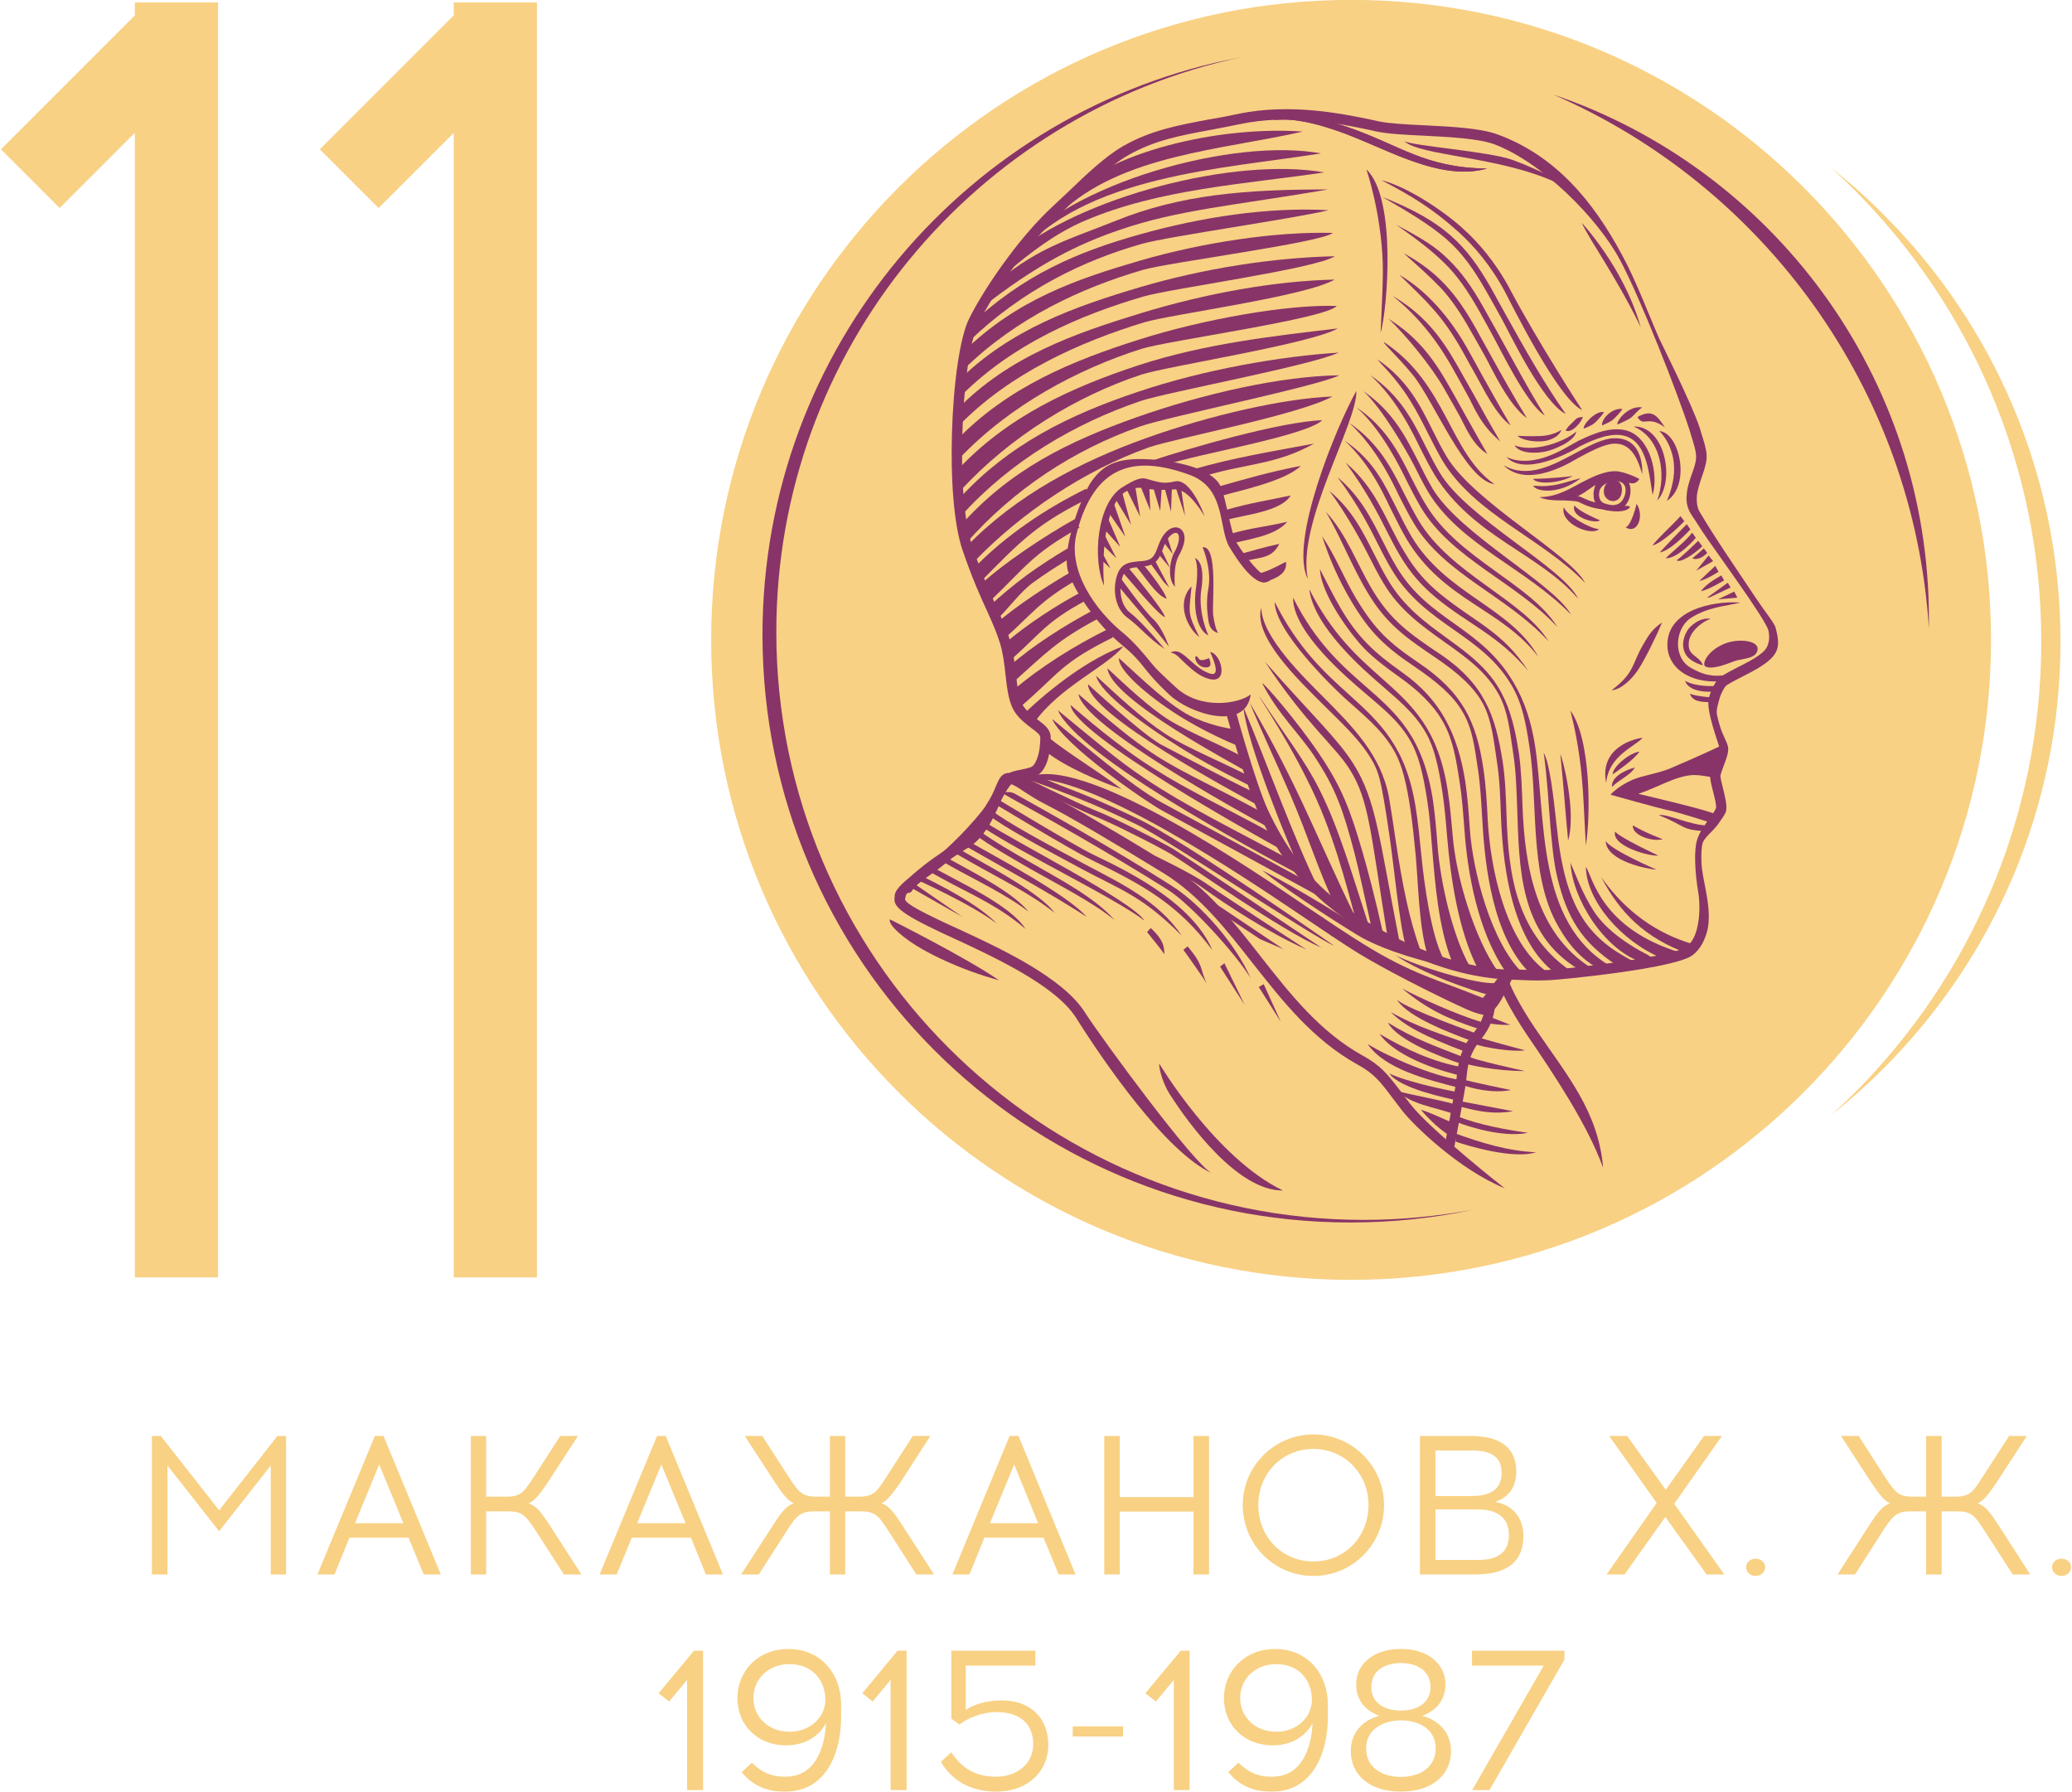 <?xml version="1.0" encoding="UTF-8"?>
<!DOCTYPE svg PUBLIC "-//W3C//DTD SVG 1.1//EN" "http://www.w3.org/Graphics/SVG/1.1/DTD/svg11.dtd">
<!-- Creator: CorelDRAW 2017 -->
<svg xmlns="http://www.w3.org/2000/svg" xml:space="preserve" width="421px" height="364px" version="1.1" style="shape-rendering:geometricPrecision; text-rendering:geometricPrecision; image-rendering:optimizeQuality; fill-rule:evenodd; clip-rule:evenodd"
viewBox="0 0 9582 8292"
 xmlns:xlink="http://www.w3.org/1999/xlink">
 <defs>
  <style type="text/css">
   <![CDATA[
    .str2 {stroke:#F8D184;stroke-width:202;stroke-miterlimit:22.926}
    .str0 {stroke:#F8D184;stroke-width:135;stroke-miterlimit:10}
    .str1 {stroke:#F8D184;stroke-width:54;stroke-miterlimit:22.926}
    .fil0 {fill:#F8D184}
    .fil2 {fill:#883468}
    .fil3 {fill:#F8D184;fill-rule:nonzero}
    .fil1 {fill:#883468;fill-rule:nonzero}
   ]]>
  </style>
 </defs>
 <g id="Layer_x0020_1">
  <g id="_2560288603424">
   <path class="fil0 str0" d="M6250 67c-1599,0 -2895,1296 -2895,2895 0,1598 1296,2894 2895,2894 1598,0 2894,-1296 2894,-2894 0,-1599 -1296,-2895 -2894,-2895z"/>
   <path class="fil1" d="M5607 5431c-79,-33 -520,-636 -588,-743 -103,-165 -396,-300 -595,-392 -29,-13 -55,-25 -82,-38 -160,-76 -159,-89 -157,-105 0,-2 0,-4 0,-5l0 0c1,-7 19,-23 45,-45 31,-25 72,-55 113,-84 38,-28 85,-71 129,-116 54,-55 103,-113 124,-143 15,-22 27,-45 38,-65 17,-30 32,-57 46,-68 13,-11 28,-13 47,-17l0 0c15,-3 32,-6 54,-13 29,-10 47,-35 59,-65 15,-39 19,-88 19,-118 0,-38 -27,-58 -60,-83 -21,-15 -45,-33 -63,-58 -24,-32 -31,-90 -38,-154 -6,-50 -12,-103 -27,-153 -16,-54 -36,-97 -61,-153 -29,-65 -67,-147 -113,-282 -40,-115 -53,-320 -47,-521 6,-220 34,-433 75,-515 32,-64 94,-168 175,-276 60,-80 130,-162 205,-232 21,-19 43,-40 65,-62 81,-77 168,-161 247,-206 122,-70 243,-92 383,-118 43,-8 88,-17 133,-26 237,-51 479,0 609,28 8,2 15,3 27,6 53,11 132,15 217,19 120,6 252,13 324,39 219,81 477,338 583,534 93,172 269,620 325,796l4 14c28,90 33,104 9,171 -15,41 -26,75 -28,107 -4,35 3,66 24,97 8,11 26,39 49,75 43,66 293,405 305,457 6,27 5,54 -8,79 -18,33 -84,66 -139,94 -42,22 -79,40 -92,59 -14,21 -29,50 -37,82 -11,47 23,146 48,223l-6 12c-1,16 -10,40 -19,63 -7,19 -14,38 -16,52 -3,17 4,47 12,78 9,34 18,71 14,81 -3,10 -16,27 -30,47 -22,31 -48,67 -57,99 -8,25 -10,61 -9,101 1,47 7,99 14,140 7,40 10,111 -6,172 -10,38 -28,72 -58,87 -32,17 -109,34 -199,49 -141,24 -311,43 -395,51 -63,5 -115,3 -155,1 -58,-2 -93,-3 -107,24 -10,20 2,60 27,109 25,50 63,113 102,171 121,177 279,413 351,613 -22,-260 -167,-428 -311,-640 -38,-56 -75,-117 -99,-165 -18,-36 -29,-62 -27,-66 0,0 24,1 62,2 41,2 95,4 161,-2 85,-7 257,-26 399,-50 94,-16 176,-35 214,-54 43,-23 68,-68 82,-118 18,-68 2,-147 -6,-193 -7,-39 -19,-88 -20,-132 -1,-35 0,-67 6,-86 8,-25 50,-57 70,-85 16,-23 31,-43 37,-58 8,-24 -3,-68 -13,-109 -7,-27 -13,-52 -12,-60 2,-9 8,-25 14,-42 10,-26 21,-54 22,-77l0 0c2,-23 -17,-51 -30,-85 -9,-25 -17,-53 -22,-77 -4,-22 4,-45 9,-65 6,-26 18,-49 30,-66 6,-8 37,-24 74,-43 61,-31 134,-68 159,-114 19,-36 9,-76 0,-113 -5,-22 -50,-76 -92,-139 -89,-134 -182,-267 -259,-397 -14,-21 -16,-54 -14,-78 3,-26 13,-57 26,-95 29,-83 24,-99 -8,-201l-4 -14c-35,-109 -187,-412 -188,-415 -57,-131 -108,-270 -173,-389 -132,-246 -306,-458 -576,-557 -79,-29 -215,-36 -338,-42 -84,-4 -162,-8 -210,-18l-27 -6c-134,-28 -382,-81 -629,-28 -47,10 -90,18 -132,25 -144,27 -269,50 -398,124 -83,48 -173,134 -256,214 -22,20 -43,41 -64,60 -78,72 -150,157 -211,239 -83,111 -147,217 -180,284 -44,87 -74,308 -80,535 -6,206 8,417 49,537 47,137 85,220 116,287 24,54 43,96 58,146 14,46 20,97 25,145 8,71 16,135 47,177 22,31 50,51 73,69 23,17 41,30 41,44 0,26 -3,68 -16,100 -7,18 -16,33 -29,37 -18,6 -34,9 -48,12l0 0c-25,5 -45,8 -68,26 -22,17 -39,48 -58,83 -11,20 -23,41 -36,61 -19,28 -66,83 -119,137 -42,42 -86,84 -122,110 -42,30 -83,60 -115,86 -36,29 -61,56 -63,78l0 0c0,2 0,3 0,4 -4,35 -7,62 184,153 22,11 51,25 83,39 194,90 479,221 574,373 124,197 414,621 629,718z"/>
   <path class="fil1" d="M6879 780c-290,-3 -403,-109 -649,-193 -102,-34 -210,-58 -300,-49l-36 17c88,-9 188,15 290,50 212,72 471,239 695,175z"/>
   <path class="fil1" d="M7200 831c0,0 -101,-54 -204,-91 -112,-40 -460,-64 -501,-87 73,69 437,70 700,190l5 -12z"/>
   <path class="fil1" d="M7676 1995c41,40 62,99 67,146 7,63 -10,127 -32,177 112,-72 60,-316 -35,-323z"/>
   <path class="fil1" d="M7557 1974c128,54 153,224 109,343 85,-88 38,-347 -109,-343z"/>
   <path class="fil1" d="M7645 2291c28,-91 -8,-265 -119,-298 -35,-10 -74,-7 -113,3 -38,10 -78,28 -115,46 -6,4 -15,9 -25,14 -63,37 -193,111 -305,59 84,90 285,-18 318,-36 10,-6 18,-11 24,-14 36,-18 73,-34 109,-44 36,-9 70,-12 99,-3 104,30 111,184 127,273z"/>
   <path class="fil1" d="M7292 1997c-26,24 -85,54 -149,68 -47,10 -97,12 -137,-4 26,43 110,36 142,29 35,-7 136,-45 144,-93z"/>
   <path class="fil1" d="M7223 1990c-32,19 -66,27 -97,28 -60,2 -88,0 -106,-1 12,14 56,28 107,26 34,-1 83,-17 96,-53z"/>
   <path class="fil1" d="M7597 2194c0,-1 14,-186 -151,-164 -49,9 -102,37 -158,67 -106,57 -223,120 -333,56 114,114 321,-20 345,-33 54,-29 106,-57 151,-65 104,-16 130,91 146,139z"/>
   <path class="fil1" d="M7276 2203c-15,3 -118,13 -184,13 13,25 112,25 184,-13z"/>
   <path class="fil1" d="M7312 2213c-89,23 -122,43 -220,35 17,31 127,40 220,-35z"/>
   <path class="fil1" d="M7584 2217c-30,-17 -82,-35 -107,-36 -80,-4 -180,67 -240,93 -35,15 -68,26 -115,27 24,14 107,25 171,-2 57,-24 89,-72 155,-79 74,-7 103,44 136,-3z"/>
   <path class="fil1" d="M7571 2332c0,0 -23,99 -51,109 57,34 87,-56 51,-109z"/>
   <path class="fil1" d="M7401 2408c0,0 -97,-40 -118,-69 -19,57 102,87 118,69z"/>
   <path class="fil1" d="M7397 2449c-44,-3 -150,-64 -163,-102 -20,75 125,136 163,102z"/>
   <path class="fil1" d="M7774 2389c-45,49 -106,103 -130,136 53,-15 148,-112 148,-113l-18 -23z"/>
   <path class="fil1" d="M7803 2426c-31,31 -101,104 -125,131 52,-8 142,-107 142,-107l-17 -24z"/>
   <path class="fil1" d="M7828 2465c-26,37 -89,85 -123,119 58,2 140,-94 140,-95l-17 -24z"/>
   <path class="fil1" d="M7856 2503c0,1 -88,85 -100,90 18,15 86,-32 119,-65l-19 -25z"/>
   <path class="fil1" d="M7882 2538c0,1 -51,45 -53,46 18,10 50,-4 69,-25l-16 -21z"/>
   <polygon class="fil1" points="7904,2571 7847,2641 7925,2597 "/>
   <path class="fil1" d="M7935 2619c-27,25 -49,47 -74,70 26,-5 64,-26 89,-43 -5,-9 -10,-18 -15,-27z"/>
   <path class="fil1" d="M7963 2663c-46,27 -72,44 -94,73 33,-5 107,-50 107,-50l-13 -23z"/>
   <polygon class="fil1" points="7993,2697 7896,2767 7911,2764 8006,2719 "/>
   <polygon class="fil1" points="8023,2738 7947,2774 8037,2766 "/>
   <path class="fil1" d="M8052 2789c-133,-10 -351,38 -338,209 4,51 35,98 88,126 44,24 103,35 171,28l-3 -26c-62,7 -105,-11 -144,-33 -87,-45 -80,-179 -7,-231 81,-53 166,-57 233,-73z"/>
   <path class="fil1" d="M7804 2921c-11,19 -17,39 -18,59 0,21 5,40 18,57 14,17 43,35 74,42 -18,-46 -68,-42 -66,-98 0,-16 5,-32 14,-47 16,-27 51,-57 87,-70 -47,-8 -94,31 -109,57z"/>
   <path class="fil2" d="M8008 2970c-32,7 -68,25 -92,48 -28,27 -42,60 -24,68 34,14 105,-16 131,-26 31,-12 110,-9 108,-59 -2,-33 -70,-43 -123,-31z"/>
   <path class="fil1" d="M7319 1898c-1,-1 -202,-310 -334,-559 -67,-126 -147,-218 -222,-285 -93,-83 -253,-189 -373,-220 138,72 236,131 356,239 73,66 150,155 216,278 33,63 247,496 357,547z"/>
   <path class="fil1" d="M7243 1916c-108,-155 -188,-299 -274,-453 -24,-43 -48,-87 -73,-132 -58,-101 -112,-177 -188,-243 -76,-66 -172,-120 -313,-176 132,76 222,131 296,195 73,64 126,139 182,237 26,45 50,89 74,132 34,61 189,388 296,440z"/>
   <path class="fil1" d="M7146 1923c-73,-115 -148,-257 -213,-374 -24,-43 -49,-87 -74,-132 -50,-88 -98,-157 -160,-217 -61,-61 -130,-101 -241,-160 106,75 161,117 224,178 59,58 106,126 155,212 25,45 50,89 73,132 29,52 154,311 236,361z"/>
   <path class="fil1" d="M7063 1935c-59,-96 -112,-191 -167,-290 -24,-43 -48,-87 -73,-132 -44,-77 -86,-140 -138,-195 -51,-55 -112,-102 -192,-146 80,72 120,107 174,163 49,54 90,115 133,191 26,45 50,88 74,131 26,48 105,219 189,278z"/>
   <path class="fil1" d="M6988 1969c-46,-78 -88,-154 -132,-232 -23,-43 -48,-87 -73,-132 -77,-135 -184,-260 -310,-333 125,122 196,185 288,346 25,45 49,89 73,131 24,43 87,173 154,220z"/>
   <path class="fil1" d="M6940 2043c-43,-72 -83,-144 -123,-217 -24,-43 -49,-87 -74,-131 -81,-143 -159,-241 -302,-326 162,128 250,285 280,338 25,45 50,89 73,132 23,41 53,127 146,204z"/>
   <path class="fil1" d="M6880 2101c-35,-61 -69,-121 -103,-182 -24,-43 -48,-87 -74,-132 -75,-133 -150,-230 -281,-312 80,74 204,227 259,325 26,45 50,88 74,131 21,39 56,128 125,170z"/>
   <path class="fil1" d="M6913 2241c-210,-146 -220,-466 -512,-658 -4,6 66,69 134,152 96,117 245,489 378,506z"/>
   <path class="fil1" d="M6604 2003c21,41 42,83 66,125 152,254 462,362 663,570 -68,-132 -514,-372 -641,-584 -24,-40 -45,-82 -65,-122 -59,-119 -117,-234 -256,-329 21,27 60,60 118,140 53,73 101,172 115,200z"/>
   <path class="fil1" d="M6571 2077c21,41 42,83 67,124 179,285 483,361 662,570 -66,-143 -514,-371 -640,-583 -25,-41 -45,-82 -66,-123 -59,-118 -117,-234 -256,-329 127,115 204,282 233,341z"/>
   <path class="fil1" d="M6539 2150c21,42 42,84 66,125 147,246 455,355 663,570 -84,-147 -514,-371 -641,-583 -24,-41 -45,-82 -65,-123 -60,-118 -118,-234 -256,-329 88,80 203,282 233,340z"/>
   <path class="fil1" d="M6506 2224c21,41 42,83 67,125 142,238 442,347 631,553 -124,-201 -459,-315 -609,-567 -25,-40 -45,-82 -66,-122 -59,-119 -117,-234 -256,-329 120,106 204,281 233,340z"/>
   <path class="fil1" d="M6473 2298c21,41 42,83 67,124 141,237 429,334 623,546 -117,-192 -453,-311 -601,-559 -24,-41 -45,-82 -66,-123 -59,-118 -117,-234 -255,-329 131,122 203,282 232,341z"/>
   <path class="fil1" d="M6441 2371c21,42 42,84 66,125 171,285 438,320 610,545 -131,-233 -427,-289 -588,-558 -24,-41 -45,-82 -65,-123 -60,-118 -106,-226 -245,-321 130,119 192,274 222,332z"/>
   <path class="fil1" d="M6408 2445c21,41 42,83 67,125 51,86 104,143 166,195 150,124 289,174 428,340 -118,-182 -242,-222 -407,-356 -62,-51 -114,-107 -165,-193 -25,-40 -45,-82 -66,-122 -52,-104 -103,-205 -207,-293 94,126 157,250 184,304z"/>
   <path class="fil1" d="M6371 2513c21,41 42,83 67,124 153,257 413,295 554,534 50,84 67,179 83,285 40,259 0,572 120,807 43,82 100,163 194,217l63 -7c-348,-203 -299,-681 -351,-1021 -17,-109 -48,-207 -100,-294 -154,-261 -392,-283 -541,-534 -25,-41 -45,-82 -66,-123 -52,-103 -103,-205 -207,-292 101,135 157,250 184,304z"/>
   <path class="fil1" d="M6333 2576c21,41 42,83 67,124 146,245 420,301 535,518 41,77 49,164 65,270 12,76 15,160 18,246 10,281 8,587 286,753l59 -6c-258,-160 -310,-474 -320,-748 -3,-87 -6,-172 -17,-248 -17,-109 -38,-199 -81,-279 -120,-226 -377,-274 -523,-519 -25,-41 -45,-82 -66,-123 -52,-103 -102,-205 -207,-292 81,108 157,250 184,304z"/>
   <path class="fil1" d="M6325 2741c89,150 181,212 320,306l0 0 0 0 0 0c100,68 175,135 216,212 40,77 48,164 64,270 12,76 15,160 18,246 10,281 65,586 249,727l95 6c-275,-176 -309,-460 -318,-734 -3,-87 -6,-172 -18,-249 -17,-108 -38,-198 -81,-278 -43,-81 -107,-151 -210,-221l0 0 -1 0 0 0c-136,-92 -226,-153 -312,-298 -73,-122 -116,-252 -215,-360 66,109 119,250 193,373z"/>
   <path class="fil1" d="M6250 2782c45,75 84,128 130,174 46,46 97,85 167,132 100,68 177,133 220,209 44,75 54,160 70,266 11,73 15,152 20,234 12,222 51,534 215,702l88 2c-198,-137 -266,-488 -278,-705 -4,-83 -9,-164 -20,-237 -16,-109 -40,-197 -85,-275 -46,-79 -113,-148 -216,-217 -68,-46 -119,-85 -163,-129 -44,-45 -82,-96 -126,-169 -56,-94 -95,-197 -157,-287 37,110 76,200 135,300z"/>
   <path class="fil1" d="M6308 2999c46,47 99,88 167,136 83,59 157,128 201,208 45,80 60,172 76,278 11,68 16,142 22,218 14,201 62,469 187,653l79 8c-142,-141 -227,-465 -241,-663 -5,-77 -11,-151 -21,-220 -17,-109 -46,-204 -92,-287 -46,-83 -110,-154 -196,-215 -67,-48 -119,-88 -164,-134 -103,-104 -155,-221 -221,-347 8,134 168,330 203,365z"/>
   <path class="fil1" d="M6372 3156c81,72 169,138 225,238 39,70 57,156 75,271 10,66 16,136 22,208 16,188 51,432 141,608l93 14c-108,-152 -193,-439 -208,-624 -7,-73 -12,-143 -23,-210 -44,-290 -167,-399 -308,-524 -108,-96 -228,-202 -333,-410 20,176 262,381 316,429z"/>
   <path class="fil1" d="M6299 3195c78,68 163,131 219,224 44,72 65,162 84,287 11,68 16,140 22,214 14,166 29,369 92,529l83 24c-81,-143 -136,-391 -149,-555 -6,-75 -12,-148 -22,-216 -46,-294 -169,-401 -312,-526 -109,-95 -230,-201 -335,-410 -3,161 264,382 318,429z"/>
   <path class="fil1" d="M6221 3232c82,74 169,142 226,240 41,71 59,157 77,273 10,67 17,137 24,209 13,138 14,321 53,458l78 29c-58,-104 -92,-352 -105,-489 -8,-74 -14,-145 -25,-211 -44,-286 -167,-398 -311,-528 -111,-100 -234,-212 -342,-427 0,135 270,396 325,446z"/>
   <path class="fil1" d="M6103 3244c91,92 192,180 249,285 28,51 37,106 48,167 9,49 18,110 29,185 16,107 44,394 72,491l70 28c-53,-148 -83,-297 -117,-522 -11,-75 -20,-135 -29,-187 -36,-195 -166,-326 -304,-465 -83,-84 -287,-278 -287,-414 -42,134 185,347 269,432z"/>
   <path class="fil1" d="M6473 4356c-95,-485 -107,-652 -213,-821 -73,-116 -191,-225 -409,-472 192,291 326,391 394,501 88,142 94,285 171,759l57 33z"/>
   <path class="fil1" d="M6396 4314c-38,-169 -67,-279 -96,-379 -55,-187 -93,-291 -199,-447 -101,-150 -256,-329 -263,-326 71,140 173,235 238,333 104,155 137,257 187,445 24,91 44,190 79,344l54 30z"/>
   <path class="fil1" d="M6336 4298c-85,-261 -142,-462 -232,-642 -70,-140 -164,-258 -279,-433 -4,3 151,224 265,478 102,229 161,491 178,541l68 56z"/>
   <path class="fil1" d="M6268 4242c-182,-374 -263,-607 -488,-990 54,131 125,281 188,426 79,182 132,357 208,513l92 51z"/>
   <path class="fil1" d="M6108 4132c-128,-260 -241,-583 -357,-859 15,167 215,653 257,738l100 121z"/>
   <path class="fil1" d="M7520 2267c1,25 -14,59 -38,67 -6,2 -12,3 -19,4 -15,0 -46,-7 -54,-16 -7,-7 -11,-17 -12,-30 0,-6 1,-13 2,-20l0 0c11,-47 120,-71 121,-5zm-14 -61c-30,-11 -72,6 -105,8l-8 0 -3 7c0,0 -10,19 -16,45l0 0c-2,10 -3,19 -2,27 0,20 7,36 18,47 20,21 47,24 74,23 9,0 18,-2 26,-4 61,-21 73,-132 16,-153z"/>
   <path class="fil2" d="M7503 2269c-3,82 -107,55 -79,-19 15,-37 82,-42 79,19z"/>
   <path class="fil1" d="M7541 2346c-12,-11 -48,1 -78,-1 -36,-4 -68,-16 -95,-23 -25,-6 -50,-21 -61,-24 -35,-12 -160,2 -158,8 -4,9 127,9 151,16 7,3 32,17 60,25 25,8 53,10 66,13 29,8 97,15 115,-14z"/>
   <path class="fil1" d="M6026 609c-340,-25 -855,68 -1110,307l-12 69c287,-269 743,-290 1122,-376z"/>
   <path class="fil1" d="M6110 710c-399,-74 -1165,133 -1433,463l23 18c309,-381 961,-409 1410,-481z"/>
   <path class="fil1" d="M6125 798c-412,-73 -1131,113 -1452,388l-21 79c112,-96 232,-187 364,-243 344,-148 746,-170 1109,-224z"/>
   <path class="fil1" d="M6143 877c-381,-1 -683,24 -981,144 -231,93 -376,126 -589,317l-38 90c265,-209 455,-300 646,-365 272,-93 524,-111 962,-186z"/>
   <path class="fil1" d="M6145 973c-279,-16 -590,32 -874,112 -285,80 -540,186 -791,425l5 66c245,-234 520,-369 798,-448 122,-34 708,-117 862,-155z"/>
   <path class="fil1" d="M6165 1078c-265,-7 -602,44 -892,128 -291,85 -569,179 -817,421l2 81c243,-237 543,-376 828,-459 121,-35 826,-126 879,-171z"/>
   <path class="fil1" d="M6174 1186c-283,6 -606,56 -901,143 -296,88 -602,193 -847,439l18 64c239,-240 552,-374 842,-459 122,-37 797,-128 888,-187z"/>
   <path class="fil1" d="M6173 1294c-275,6 -593,63 -895,155 -304,93 -612,199 -854,448l10 73c236,-243 560,-387 857,-478 122,-37 750,-120 882,-198z"/>
   <path class="fil1" d="M6183 1416c-224,-8 -614,60 -916,156 -303,96 -611,220 -850,472l18 79c233,-246 549,-415 846,-509 122,-38 851,-138 902,-198z"/>
   <path class="fil1" d="M6188 1520c-297,35 -619,71 -924,171 -306,101 -606,235 -842,490l21 88c229,-249 535,-436 835,-535 123,-40 785,-142 910,-214z"/>
   <path class="fil1" d="M6192 1632c-269,17 -623,78 -931,182 -310,104 -599,242 -832,501l18 70c226,-251 525,-426 828,-529 122,-41 785,-163 917,-224z"/>
   <path class="fil1" d="M6195 1737c-264,3 -627,84 -938,194 -313,111 -591,245 -819,506l26 81c223,-254 502,-436 808,-544 122,-44 822,-186 923,-237z"/>
   <path class="fil1" d="M6163 1835c-224,9 -566,86 -866,194 -301,108 -599,264 -826,499l33 72c222,-230 512,-423 808,-529 119,-42 698,-151 851,-236z"/>
   <path class="fil1" d="M6116 1945c-185,5 -618,129 -800,191l73 16c153,-52 650,-134 727,-207zm-1093 317c-95,47 -187,100 -274,161 -88,61 -171,130 -247,208l34 60c189,-192 260,-267 507,-389l-20 -40z"/>
   <path class="fil1" d="M6078 2053c-187,35 -378,66 -562,120l65 27c186,-55 324,-50 497,-147zm-1108 350c-130,72 -331,204 -438,305l40 80c172,-163 196,-221 420,-346l-22 -39z"/>
   <path class="fil1" d="M6017 2156c-151,30 -236,55 -385,97l12 43c89,-25 300,-69 373,-140zm-1081 383c-64,38 -127,79 -188,123 -60,45 -119,93 -174,145l37 59c54,-51 105,-124 164,-168 59,-43 121,-83 184,-120l-23 -39z"/>
   <path class="fil1" d="M5970 2293c-145,31 -166,30 -308,69l12 44c84,-24 251,-38 296,-113zm-1013 352c-105,60 -259,160 -348,239l33 74c138,-123 164,-174 337,-274l-22 -39z"/>
   <path class="fil1" d="M5954 2415c-119,27 -154,25 -272,58l12 44c76,-22 202,-34 260,-102zm-951 324c-114,60 -259,154 -356,239l22 81c146,-129 166,-180 355,-281l-21 -39z"/>
   <path class="fil1" d="M5917 2517c-94,22 -93,23 -187,49l20 33c78,-22 132,-11 167,-82zm-861 307c-130,69 -279,163 -389,260l17 75c154,-137 203,-194 393,-295l-21 -40z"/>
   <path class="fil1" d="M5948 2600c-60,31 -84,44 -137,58l31 38c85,-24 111,-53 106,-96zm-821 310c-157,78 -314,175 -447,289l37 74c186,-160 186,-202 430,-323l-20 -40z"/>
   <path class="fil1" d="M5195 2991c-154,55 -335,192 -462,315l48 41c118,-169 340,-262 414,-356z"/>
   <path class="fil1" d="M5434 2716c0,-1 -10,-97 19,-146 12,-22 22,-46 25,-67 10,-77 -79,-96 -120,20 -9,25 -19,52 -35,62 -16,10 -36,12 -57,13 -38,4 -75,7 -95,52 -28,66 -18,163 42,208 65,48 95,94 174,146 0,0 -105,-126 -159,-167 -50,-37 -56,-123 -33,-176 13,-32 43,-34 74,-37 23,-2 47,-4 67,-17 25,-16 35,-46 46,-76 25,-70 78,-88 70,-31 -2,17 -10,38 -21,57 -19,32 -34,119 3,159z"/>
   <path class="fil1" d="M5571 2388c0,-1 -63,-176 -136,-160l-5 1c-55,13 -81,-1 -132,-14 -33,-7 -71,19 -104,38 -123,72 -142,340 -88,458 -9,-104 -5,-374 101,-436 27,-16 58,-21 84,-15 12,3 70,11 141,5 67,-6 137,123 139,123z"/>
   <path class="fil1" d="M5597 3018c0,1 58,116 1,100 -37,-11 -67,-38 -93,-61 -33,-30 -59,-54 -91,-37 27,5 37,22 74,56 28,25 60,54 103,66 96,27 57,-119 6,-124z"/>
   <path class="fil1" d="M5562 2533c1,1 43,99 27,190 -8,43 -8,88 -3,126 4,31 5,69 49,81 -8,-7 -18,-40 -24,-84 -6,-53 24,-323 -49,-313z"/>
   <path class="fil1" d="M5527 2582c0,1 20,36 4,144 -6,36 -14,178 58,215 0,0 -49,-103 -33,-212 5,-31 17,-123 -29,-147z"/>
   <path class="fil1" d="M5547 2949c-58,-117 -47,-113 -36,-235 -68,68 -30,182 36,235z"/>
   <path class="fil1" d="M5785 3214c-54,43 -233,74 -348,-34 -67,-62 -88,-81 -112,-111 -26,-32 -75,-93 -130,-139 -129,-104 -262,-292 -215,-465 80,-305 258,-366 528,-265 163,64 127,247 179,333 25,40 124,206 188,152 -20,-12 -51,-38 -76,-66 -33,-37 -63,-80 -79,-106 -15,-25 -27,-79 -40,-134 -10,-47 -20,-93 -33,-124 -14,-37 -56,-66 -113,-88 -60,-22 -138,-37 -219,-41 -80,-5 -133,3 -174,21 -40,18 -66,44 -91,78 -27,37 -70,137 -95,233 -20,73 -29,145 -15,188 16,50 52,115 99,178 43,60 97,118 150,161 53,44 74,69 99,100 24,31 53,67 121,131 91,86 352,173 376,-2z"/>
   <path class="fil2" d="M7969 3448c0,0 -114,54 -244,109 -55,23 -127,32 -175,53 -66,29 -100,68 -100,68 0,0 223,63 272,73 49,10 200,59 200,59 0,0 38,-20 16,-40 -17,-16 -322,-87 -359,-96 86,-28 176,-85 257,-87 41,0 100,14 100,14l33 -153z"/>
   <path class="fil1" d="M7906 3821c-88,0 -194,-57 -232,-48 128,50 100,71 231,74l1 -26z"/>
   <path class="fil1" d="M7563 3552c-50,14 -110,45 -106,90 32,-33 87,-55 106,-90z"/>
   <path class="fil1" d="M7584 3479c-39,3 -122,65 -124,105 25,-18 98,-67 124,-105z"/>
   <path class="fil1" d="M7599 3415c-33,2 -202,42 -169,208 12,-125 129,-165 169,-208z"/>
   <path class="fil1" d="M7336 4011c2,157 163,344 348,422l90 -24c-367,-111 -406,-348 -438,-398z"/>
   <path class="fil1" d="M7264 3288c0,1 25,88 43,219 19,139 20,256 29,406 22,-129 25,-493 -72,-625z"/>
   <path class="fil1" d="M7407 4059c87,167 203,281 397,353l34 -40c-69,-22 -267,-79 -431,-313z"/>
   <path class="fil1" d="M7614 4415c-60,-31 -179,-101 -242,-199 -52,-81 -83,-168 -107,-223 8,164 151,396 323,458 14,5 49,3 54,-1l0 0c14,-13 -21,-32 -28,-35zm-396 -924c14,133 23,267 36,399 40,-136 -29,-393 -36,-399z"/>
   <path class="fil1" d="M7504 4461c15,-19 15,-2 0,0zm23 -3c4,22 -43,13 -50,8 -158,-103 -228,-218 -272,-401 -20,-80 -26,-169 -33,-241 -10,-118 -14,-216 -31,-340 28,50 45,201 60,339 38,374 140,515 352,625l-26 10z"/>
   <path class="fil1" d="M7692 3884c0,0 -82,-30 -138,-64 -7,43 86,78 138,64z"/>
   <path class="fil1" d="M7672 3960c0,0 -171,-79 -201,-111 -15,69 162,115 201,111z"/>
   <path class="fil1" d="M7663 4025c0,0 -205,-88 -235,-132 3,93 196,130 235,132z"/>
   <path class="fil1" d="M7689 2881c-42,29 -57,49 -88,103 -27,47 -37,79 -52,108 -16,31 -38,60 -94,103 53,-5 102,-64 123,-95 35,-54 85,-157 111,-219z"/>
   <path class="fil1" d="M7933 3175c0,0 -84,6 -138,-24 19,53 104,52 140,50l-2 -26z"/>
   <path class="fil1" d="M7932 3229c0,0 -82,-5 -114,-18 10,34 52,42 111,37l3 -19z"/>
   <path class="fil1" d="M5715 3289c0,1 94,342 151,463 37,78 78,151 130,221 51,70 114,137 194,200 116,91 258,171 402,227 142,55 284,88 404,88l0 45c-126,0 -274,-33 -420,-91 -148,-57 -295,-139 -414,-234 -84,-66 -149,-135 -203,-208 -54,-72 -96,-149 -134,-229 -59,-124 -153,-469 -154,-470l44 -12z"/>
   <path class="fil1" d="M6320 784c1,1 68,198 76,433 2,58 -1,130 -10,325 31,-108 76,-626 -66,-758z"/>
   <path class="fil1" d="M6274 1809c-93,165 -313,700 -225,870 -52,-260 229,-718 225,-870z"/>
   <path class="fil1" d="M5702 3374c-1,0 -79,-9 -175,-50 -113,-49 -254,-190 -352,-278 -5,55 130,173 275,265 117,74 247,130 273,140l-21 -77z"/>
   <path class="fil1" d="M5756 3508c-112,-64 -234,-106 -348,-175 -85,-52 -210,-168 -286,-240 12,145 614,457 647,480l-13 -65z"/>
   <path class="fil1" d="M5797 3603c-119,-66 -302,-137 -408,-207 -105,-69 -204,-161 -320,-268 20,79 217,226 406,342 147,91 294,159 330,179l-8 -46z"/>
   <path class="fil1" d="M5809 3669c-5,6 -352,-177 -443,-225 -96,-57 -333,-276 -334,-277 -3,136 674,498 790,562l-13 -60z"/>
   <path class="fil1" d="M5834 3758c-204,-112 -346,-171 -489,-262 -109,-70 -219,-164 -357,-283 20,144 743,542 878,616l-32 -71z"/>
   <path class="fil1" d="M5887 3858c-223,-122 -387,-197 -551,-301 -121,-76 -241,-170 -385,-294 13,136 872,612 970,666l-34 -71z"/>
   <path class="fil1" d="M5974 3983c-277,-150 -482,-248 -682,-382 -126,-84 -245,-187 -400,-314 91,209 902,645 1111,757l-29 -61z"/>
   <path class="fil1" d="M6028 4070c-1,-1 -546,-297 -652,-354 -142,-76 -377,-280 -510,-388 52,121 438,385 508,423 78,42 741,405 743,406l-89 -87z"/>
   <path class="fil1" d="M5187 3652c-106,-81 -241,-161 -338,-239l-6 70c83,66 250,137 344,169z"/>
   <path class="fil1" d="M6976 4472c-64,66 -109,150 -119,146 -211,-86 -324,-108 -551,-249 -62,-38 -161,-104 -271,-178 -188,-127 -1064,-737 -1294,-584 278,-49 1042,472 1267,623 111,75 210,142 272,180 122,75 341,186 462,242 27,13 48,22 63,28 14,6 60,22 75,16 64,-29 105,-163 131,-191l-35 -33z"/>
   <path class="fil1" d="M6913 4596c0,0 25,107 -60,211 -58,70 -64,126 -70,185 -2,17 -4,33 -7,51 -14,82 -53,287 -53,288l-44 -9c0,0 39,-205 52,-286 3,-17 5,-33 7,-49 7,-65 14,-128 80,-209 71,-86 51,-173 51,-173l44 -9z"/>
   <path class="fil1" d="M6961 5500c-1,0 -343,-270 -435,-387 -18,-23 -34,-44 -47,-62 -60,-78 -91,-119 -175,-165 -199,-110 -336,-285 -472,-458 -125,-160 -249,-318 -421,-424 -97,-61 -218,-134 -327,-197 -93,-55 -178,-103 -231,-129 -35,-18 -65,-38 -91,-54 -19,-13 -36,-25 -51,-32 -42,-22 -72,-22 -94,21 -7,15 -15,33 -24,55 -29,70 -72,172 -139,213 -54,33 -127,81 -183,125 -46,36 -83,69 -95,92 -35,72 4,80 4,80l12 -46c0,0 19,5 27,-12 8,-16 40,-44 81,-76 56,-43 126,-90 179,-122 81,-49 127,-160 158,-236 9,-20 16,-38 23,-51 5,-9 15,-8 29,0 13,6 29,17 47,29 27,17 58,38 96,57 50,25 134,72 228,127 109,64 230,137 326,196 164,103 285,257 408,414 139,176 279,355 487,470 75,41 104,79 159,152 14,19 30,39 48,63 50,63 257,268 473,357z"/>
   <path class="fil1" d="M6846 4728c-96,-28 -280,-109 -360,-153 119,99 212,140 348,185 46,14 33,-25 12,-32z"/>
   <path class="fil1" d="M6839 4787c-1,-1 -319,-112 -377,-159 54,82 253,156 360,195l17 -36z"/>
   <path class="fil1" d="M6802 4835c-128,-47 -245,-80 -369,-151 61,61 148,110 354,187 2,-11 13,-25 15,-36z"/>
   <path class="fil1" d="M6767 4892c-135,-53 -226,-84 -347,-159 42,82 251,162 340,191 2,-10 5,-21 7,-32z"/>
   <path class="fil1" d="M6767 4940c-135,-24 -263,-82 -386,-155 82,118 322,182 379,194l7 -39z"/>
   <path class="fil1" d="M6755 4998c-124,-16 -336,-108 -429,-166 78,115 275,165 428,204l1 -38z"/>
   <path class="fil1" d="M6751 5056c-1,0 -215,-38 -324,-87 50,70 265,113 317,125l7 -38z"/>
   <path class="fil1" d="M6732 5111c-91,-24 -194,-42 -264,-60 53,58 166,73 255,104 1,-8 7,-37 9,-44z"/>
   <path class="fil1" d="M6725 5199c-51,-21 -101,-47 -153,-63 44,51 92,95 141,125 2,-9 11,-53 12,-62z"/>
   <path class="fil1" d="M6679 4441c-1,0 -136,-10 -387,-145 -253,-166 -454,-268 -454,-268 124,103 422,290 462,312 256,137 673,180 674,180l-295 -79z"/>
   <path class="fil1" d="M6921 4550c-92,8 -374,-81 -466,-129 118,83 366,168 430,183l36 -54z"/>
   <polygon class="fil1" points="4203,4103 4451,4244 4216,4082 "/>
   <path class="fil1" d="M4238 4071c0,0 256,115 372,204 -85,-88 -249,-172 -361,-227l-11 23z"/>
   <path class="fil1" d="M4289 4029c40,23 77,42 113,62 99,52 228,111 341,209 -57,-91 -233,-181 -329,-232 -37,-20 -74,-39 -113,-61l-12 22z"/>
   <path class="fil1" d="M4351 3984c27,14 37,20 47,26 109,61 262,134 359,210 -70,-87 -246,-177 -347,-233l-46 -26 -13 23z"/>
   <path class="fil1" d="M4410 3944c27,17 53,31 79,46 122,70 280,147 388,235 -59,-84 -280,-203 -375,-257 -27,-16 -55,-31 -79,-46l-13 22z"/>
   <path class="fil1" d="M4460 3913c185,106 387,215 565,330 -90,-103 -415,-274 -552,-353l-13 23z"/>
   <path class="fil1" d="M4512 3865c69,51 159,102 252,156 123,70 298,159 391,238 -89,-104 -259,-192 -378,-261 -93,-53 -182,-104 -250,-154l-15 21z"/>
   <path class="fil1" d="M4542 3827c194,129 614,329 751,434 -57,-91 -603,-367 -737,-456l-14 22z"/>
   <path class="fil1" d="M4570 3771c71,57 260,158 437,253 180,96 277,124 458,306 -107,-161 -290,-246 -446,-329 -176,-94 -364,-195 -433,-250l-16 20z"/>
   <path class="fil1" d="M4596 3718c1,0 350,212 448,260 236,116 400,201 563,419 -98,-232 -429,-382 -552,-442 -96,-47 -445,-259 -446,-259l-13 22z"/>
   <path class="fil1" d="M4642 3645c-8,-3 -14,-1 -17,6l-1 1c-2,4 1,9 7,14 -1,1 -1,2 1,3l0 -2c9,8 26,17 47,29 122,67 447,248 725,424 104,66 315,298 380,407 -65,-153 -229,-342 -366,-428 -278,-177 -604,-358 -726,-426 -25,-14 -48,-1 -44,-11l0 0c0,-2 -1,-2 -4,-2l-7 -3 5 -12zm-5 12l6 3c-3,1 -7,2 -9,4l3 -7z"/>
   <path class="fil1" d="M5305 4314c0,0 71,86 80,103 0,-38 -6,-69 -63,-122l-17 19z"/>
   <path class="fil1" d="M5473 4396c1,0 100,140 108,156 -34,-74 -11,-79 -88,-172l-20 16z"/>
   <polygon class="fil1" points="5643,4474 5757,4651 5663,4458 "/>
   <polygon class="fil1" points="5822,4568 5924,4729 5845,4555 "/>
   <path class="fil1" d="M6986 4743c-34,-13 -68,-27 -102,-40 -3,8 -5,24 -8,32 37,5 61,10 110,8z"/>
   <path class="fil1" d="M7054 4861c-1,0 -207,-55 -213,-60l-18 31c39,16 174,38 231,29z"/>
   <path class="fil1" d="M6172 4378c-2,-2 -691,-484 -906,-587 -183,-87 -258,-116 -326,-142 -8,-3 -16,-6 -33,-13 -78,-30 -148,-67 -149,-67l-38 28c0,0 98,32 177,63 6,2 20,8 34,13 66,26 141,54 324,142 131,62 814,519 917,563z"/>
   <path class="fil1" d="M6112 4386c-1,-1 -618,-415 -683,-455l0 0c-35,-21 -108,-59 -182,-96 -66,-33 -133,-65 -179,-83 -96,-39 -342,-160 -342,-161l19 38c0,0 216,107 314,147 44,18 111,49 176,82 75,37 147,75 181,95l0 0c85,52 510,354 696,433z"/>
   <path class="fil1" d="M6043 4395c-1,0 -394,-256 -460,-303 -66,-47 -243,-132 -243,-132l83 63c0,1 81,44 145,90 105,75 294,201 475,282z"/>
   <polygon class="fil1" points="5936,4393 5632,4189 5683,4250 5827,4346 "/>
   <path class="fil1" d="M7054 4957c-1,0 -253,-55 -259,-68l-11 35c1,2 133,34 270,33z"/>
   <path class="fil1" d="M6989 5045c-1,0 -191,-39 -215,-48l-8 25c42,15 137,40 223,23z"/>
   <path class="fil1" d="M6999 5143c-63,-12 -178,-34 -242,-46 -2,8 -4,16 -7,24 44,9 137,42 249,22z"/>
   <path class="fil1" d="M7068 5243c-106,-15 -220,-36 -320,-74l-9 24c47,20 216,74 329,50z"/>
   <path class="fil1" d="M7105 5333c-131,-6 -250,-43 -373,-87l2 38c52,18 266,83 371,49z"/>
   <path class="fil1" d="M7322 1930c-35,2 -29,10 -61,38 -5,4 -17,21 -19,24 28,17 76,-41 80,-62z"/>
   <path class="fil1" d="M7326 1984c0,0 28,-11 42,-20 21,-14 49,-50 52,-56 -34,-11 -98,55 -94,76z"/>
   <path class="fil1" d="M7702 1978c-34,-50 -56,-88 -127,-48 28,49 47,-11 127,48z"/>
   <path class="fil1" d="M7411 1969c0,0 29,-12 43,-21 20,-14 49,-49 51,-55 -45,-7 -98,45 -94,76z"/>
   <path class="fil1" d="M7482 1965c0,0 45,-20 59,-29 20,-14 33,-36 56,-50 -59,-12 -119,58 -115,79z"/>
   <path class="fil1" d="M7590 1514c-79,-278 -273,-482 -273,-483 37,82 156,243 273,483z"/>
   <path class="fil1" d="M5173 2712c29,39 191,224 233,281 0,0 -28,-87 -73,-128 -42,-38 -155,-196 -155,-196l-5 43z"/>
   <path class="fil1" d="M5187 2644c38,39 158,191 201,213 -4,-33 -170,-230 -170,-230l-31 17z"/>
   <path class="fil1" d="M5244 2611c36,34 103,148 152,160 -16,-50 -114,-165 -115,-165l-37 5z"/>
   <polygon class="fil1" points="5318,2604 5384,2696 5408,2719 5340,2591 "/>
   <polygon class="fil1" points="5348,2553 5412,2629 5368,2537 "/>
   <polygon class="fil1" points="5377,2503 5424,2565 5401,2492 "/>
   <polygon class="fil1" points="5079,2578 5136,2631 5100,2563 "/>
   <polygon class="fil1" points="5094,2516 5163,2584 5108,2475 "/>
   <polygon class="fil1" points="5105,2447 5181,2531 5126,2403 "/>
   <polygon class="fil1" points="5129,2375 5205,2485 5152,2332 "/>
   <polygon class="fil1" points="5162,2315 5231,2429 5188,2272 "/>
   <polygon class="fil1" points="5211,2266 5273,2391 5250,2249 "/>
   <polygon class="fil1" points="5274,2248 5320,2363 5315,2245 "/>
   <polygon class="fil1" points="5334,2258 5366,2365 5373,2255 "/>
   <polygon class="fil1" points="5387,2261 5416,2368 5420,2260 "/>
   <polygon class="fil1" points="5439,2260 5481,2388 5469,2305 5461,2248 "/>
   <path class="fil1" d="M5529 3038c22,-4 1,34 63,8 15,35 3,44 -16,43 -32,-1 -52,-32 -47,-51z"/>
   <path class="fil1" d="M4115 4255c1,1 346,173 505,282 -181,-49 -311,-119 -352,-142 -88,-49 -164,-116 -153,-140z"/>
   <path class="fil1" d="M5361 4922c1,1 260,437 573,588 -208,2 -433,-303 -526,-449 -25,-40 -47,-104 -47,-139z"/>
   <path class="fil2" d="M6814 5599c-184,39 -374,59 -569,59 -1503,0 -2720,-1217 -2720,-2720 0,-1329 954,-2436 2215,-2673 -1229,262 -2151,1353 -2151,2660 0,1503 1218,2721 2720,2721 172,0 341,-17 505,-47z"/>
   <path class="fil2" d="M8924 2909c0,-15 0,-30 0,-45 0,-1126 -727,-2083 -1738,-2426 972,422 1667,1362 1738,2471z"/>
   <path class="fil3" d="M8714 993c-76,-77 -157,-149 -242,-216 36,33 72,66 106,101 535,535 866,1274 866,2091 0,816 -331,1556 -866,2091 -34,34 -70,68 -106,101 85,-68 166,-140 242,-216 506,-506 819,-1204 819,-1976 0,-772 -313,-1471 -819,-1976z"/>
   <path class="fil0" d="M1320 7287l0 -641 -40 0 -270 344 -270 -344 -41 0 0 641 72 0 0 -504 239 304 239 -304 0 504 71 0zm293 -170l274 0 70 170 79 0 -265 -641 -40 0 -266 641 79 0 69 -170zm138 -339l112 272 -224 0 112 -272zm855 509l81 0 -147 -228c-41,-63 -63,-90 -97,-101 28,-13 49,-39 87,-95l141 -217 -82 0 -124 192c-43,66 -58,89 -124,89l-95 0 0 -281 -71 0 0 641 71 0 0 -292 105 0c65,0 81,24 124,89l131 203zm314 -170l274 0 69 170 79 0 -265 -641 -40 0 -266 641 79 0 70 -170zm137 -339l112 272 -224 0 112 -272zm1180 509l82 0 -147 -228c-41,-63 -62,-90 -96,-101 26,-13 47,-39 86,-95l140 -217 -81 0 -124 192c-42,66 -59,89 -125,89l-64 0 0 -281 -71 0 0 281 -64 0c-65,0 -82,-23 -125,-89l-124 -192 -81 0 141 217c37,56 59,82 86,95 -34,11 -56,38 -96,101l-148 228 82 0 130 -203c43,-65 59,-89 125,-89l74 0 0 292 71 0 0 -292 74 0c66,0 83,24 125,89l130 203zm315 -170l274 0 70 170 78 0 -264 -641 -41 0 -265 641 79 0 69 -170zm138 -339l111 272 -223 0 112 -272zm902 509l0 -641 -72 0 0 283 -341 0 0 -283 -72 0 0 641 72 0 0 -291 341 0 0 291 72 0zm483 -648c-181,0 -327,147 -327,327 0,182 146,328 327,328 180,0 327,-146 327,-328 0,-180 -147,-327 -327,-327zm0 67c142,0 255,112 255,260 0,150 -113,261 -255,261 -142,0 -255,-111 -255,-261 0,-148 113,-260 255,-260zm493 -60l0 641 256 0c166,0 223,-75 223,-178 0,-81 -46,-143 -131,-158 67,-22 98,-73 98,-140 0,-74 -33,-165 -213,-165l-233 0zm72 67l167 0c120,0 139,53 139,106 0,53 -27,105 -139,105l-167 0 0 -211zm0 273l197 0c99,0 143,48 143,117 0,69 -36,117 -143,117l-197 0 0 -234zm1064 35l191 266 82 0 -232 -327 221 -314 -83 0 -177 249 -179 -249 -83 0 220 310 -232 331 83 0 189 -266zm418 193c-25,0 -44,17 -44,39 0,23 19,41 44,41 24,0 44,-18 44,-41 0,-22 -20,-39 -44,-39zm1190 73l81 0 -147 -228c-41,-63 -62,-90 -96,-101 27,-13 48,-39 86,-95l141 -217 -82 0 -124 192c-42,66 -58,89 -124,89l-64 0 0 -281 -72 0 0 281 -64 0c-65,0 -81,-23 -125,-89l-123 -192 -82 0 141 217c38,56 59,82 86,95 -33,11 -55,38 -96,101l-147 228 81 0 130 -203c43,-65 60,-89 125,-89l74 0 0 292 72 0 0 -292 74 0c66,0 82,24 124,89l131 203zm226 -73c-25,0 -44,17 -44,39 0,23 19,41 44,41 24,0 44,-18 44,-41 0,-22 -20,-39 -44,-39z"/>
   <path class="fil0" d="M3250 8285l0 -645 -42 0 -164 197 49 38 83 -100 0 510 74 0zm381 7c185,0 258,-173 258,-347l0 -55c0,-144 -95,-258 -243,-258 -147,0 -237,107 -237,227 0,130 98,219 225,219 88,0 154,-43 185,-103 -6,118 -51,248 -188,248l-5 0c-62,0 -107,-22 -150,-65l-47 44c42,52 103,90 196,90l6 0zm19 -277c-97,0 -167,-68 -167,-156 0,-89 70,-157 167,-157 107,0 166,76 166,165 0,80 -69,148 -166,148zm542 270l0 -645 -42 0 -163 197 48 38 83 -100 0 510 74 0zm596 -576l0 -69 -389 0 0 314 38 28c33,-28 102,-58 170,-58 109,0 171,53 171,148 0,92 -74,149 -167,151l-5 0c-94,0 -158,-38 -207,-113l-48 44c47,82 132,137 253,138l9 0c149,-3 235,-101 235,-215 0,-123 -80,-207 -215,-207 -73,0 -133,20 -167,44l0 -205 322 0zm406 328l0 -47 -233 0 0 47 233 0zm308 248l0 -645 -41 0 -164 197 49 38 83 -100 0 510 73 0zm382 7c184,0 258,-173 258,-347l0 -55c0,-144 -95,-258 -244,-258 -146,0 -237,107 -237,227 0,130 98,219 226,219 87,0 153,-43 184,-103 -5,118 -51,248 -187,248l-6 0c-62,0 -106,-22 -150,-65l-47 44c43,52 103,90 196,90l7 0zm19 -277c-97,0 -167,-68 -167,-156 0,-89 70,-157 167,-157 106,0 165,76 165,165 0,80 -68,148 -165,148zm676 -74c58,-21 107,-66 107,-146 0,-95 -82,-162 -200,-163l-9 0c-120,0 -204,67 -204,163 0,80 49,125 107,146 -78,21 -132,80 -132,163 0,114 91,188 231,188l5 0c138,-1 228,-75 228,-188 0,-83 -55,-142 -133,-163zm-236 -133c0,-78 65,-111 137,-111 71,0 137,33 137,111 0,77 -66,109 -137,109 -72,0 -137,-32 -137,-109zm137 416c-93,0 -161,-48 -161,-131 0,-106 105,-131 161,-131 96,2 161,48 161,131 0,83 -69,131 -161,131zm757 -543l0 -41 -428 0 0 69 332 0 -331 576 80 0 347 -604z"/>
   <path class="fil1" d="M6879 780c-290,-3 -403,-109 -649,-193 -102,-34 -210,-58 -300,-49l-36 17c88,-9 188,15 290,50 212,72 471,239 695,175z"/>
   <g>
    <polygon class="fil0 str1" points="722,112 852,241 272,820 143,691 "/>
    <polygon class="fil0 str1" points="2199,112 2328,241 1748,820 1619,691 "/>
    <polygon class="fil0 str2" points="721,371 272,820 143,691 721,113 721,112 722,112 904,112 904,5811 721,5811 "/>
    <polygon class="fil0 str2" points="2197,371 1748,820 1619,691 2197,113 2197,112 2199,112 2380,112 2380,5811 2197,5811 "/>
   </g>
  </g>
 </g>
</svg>
